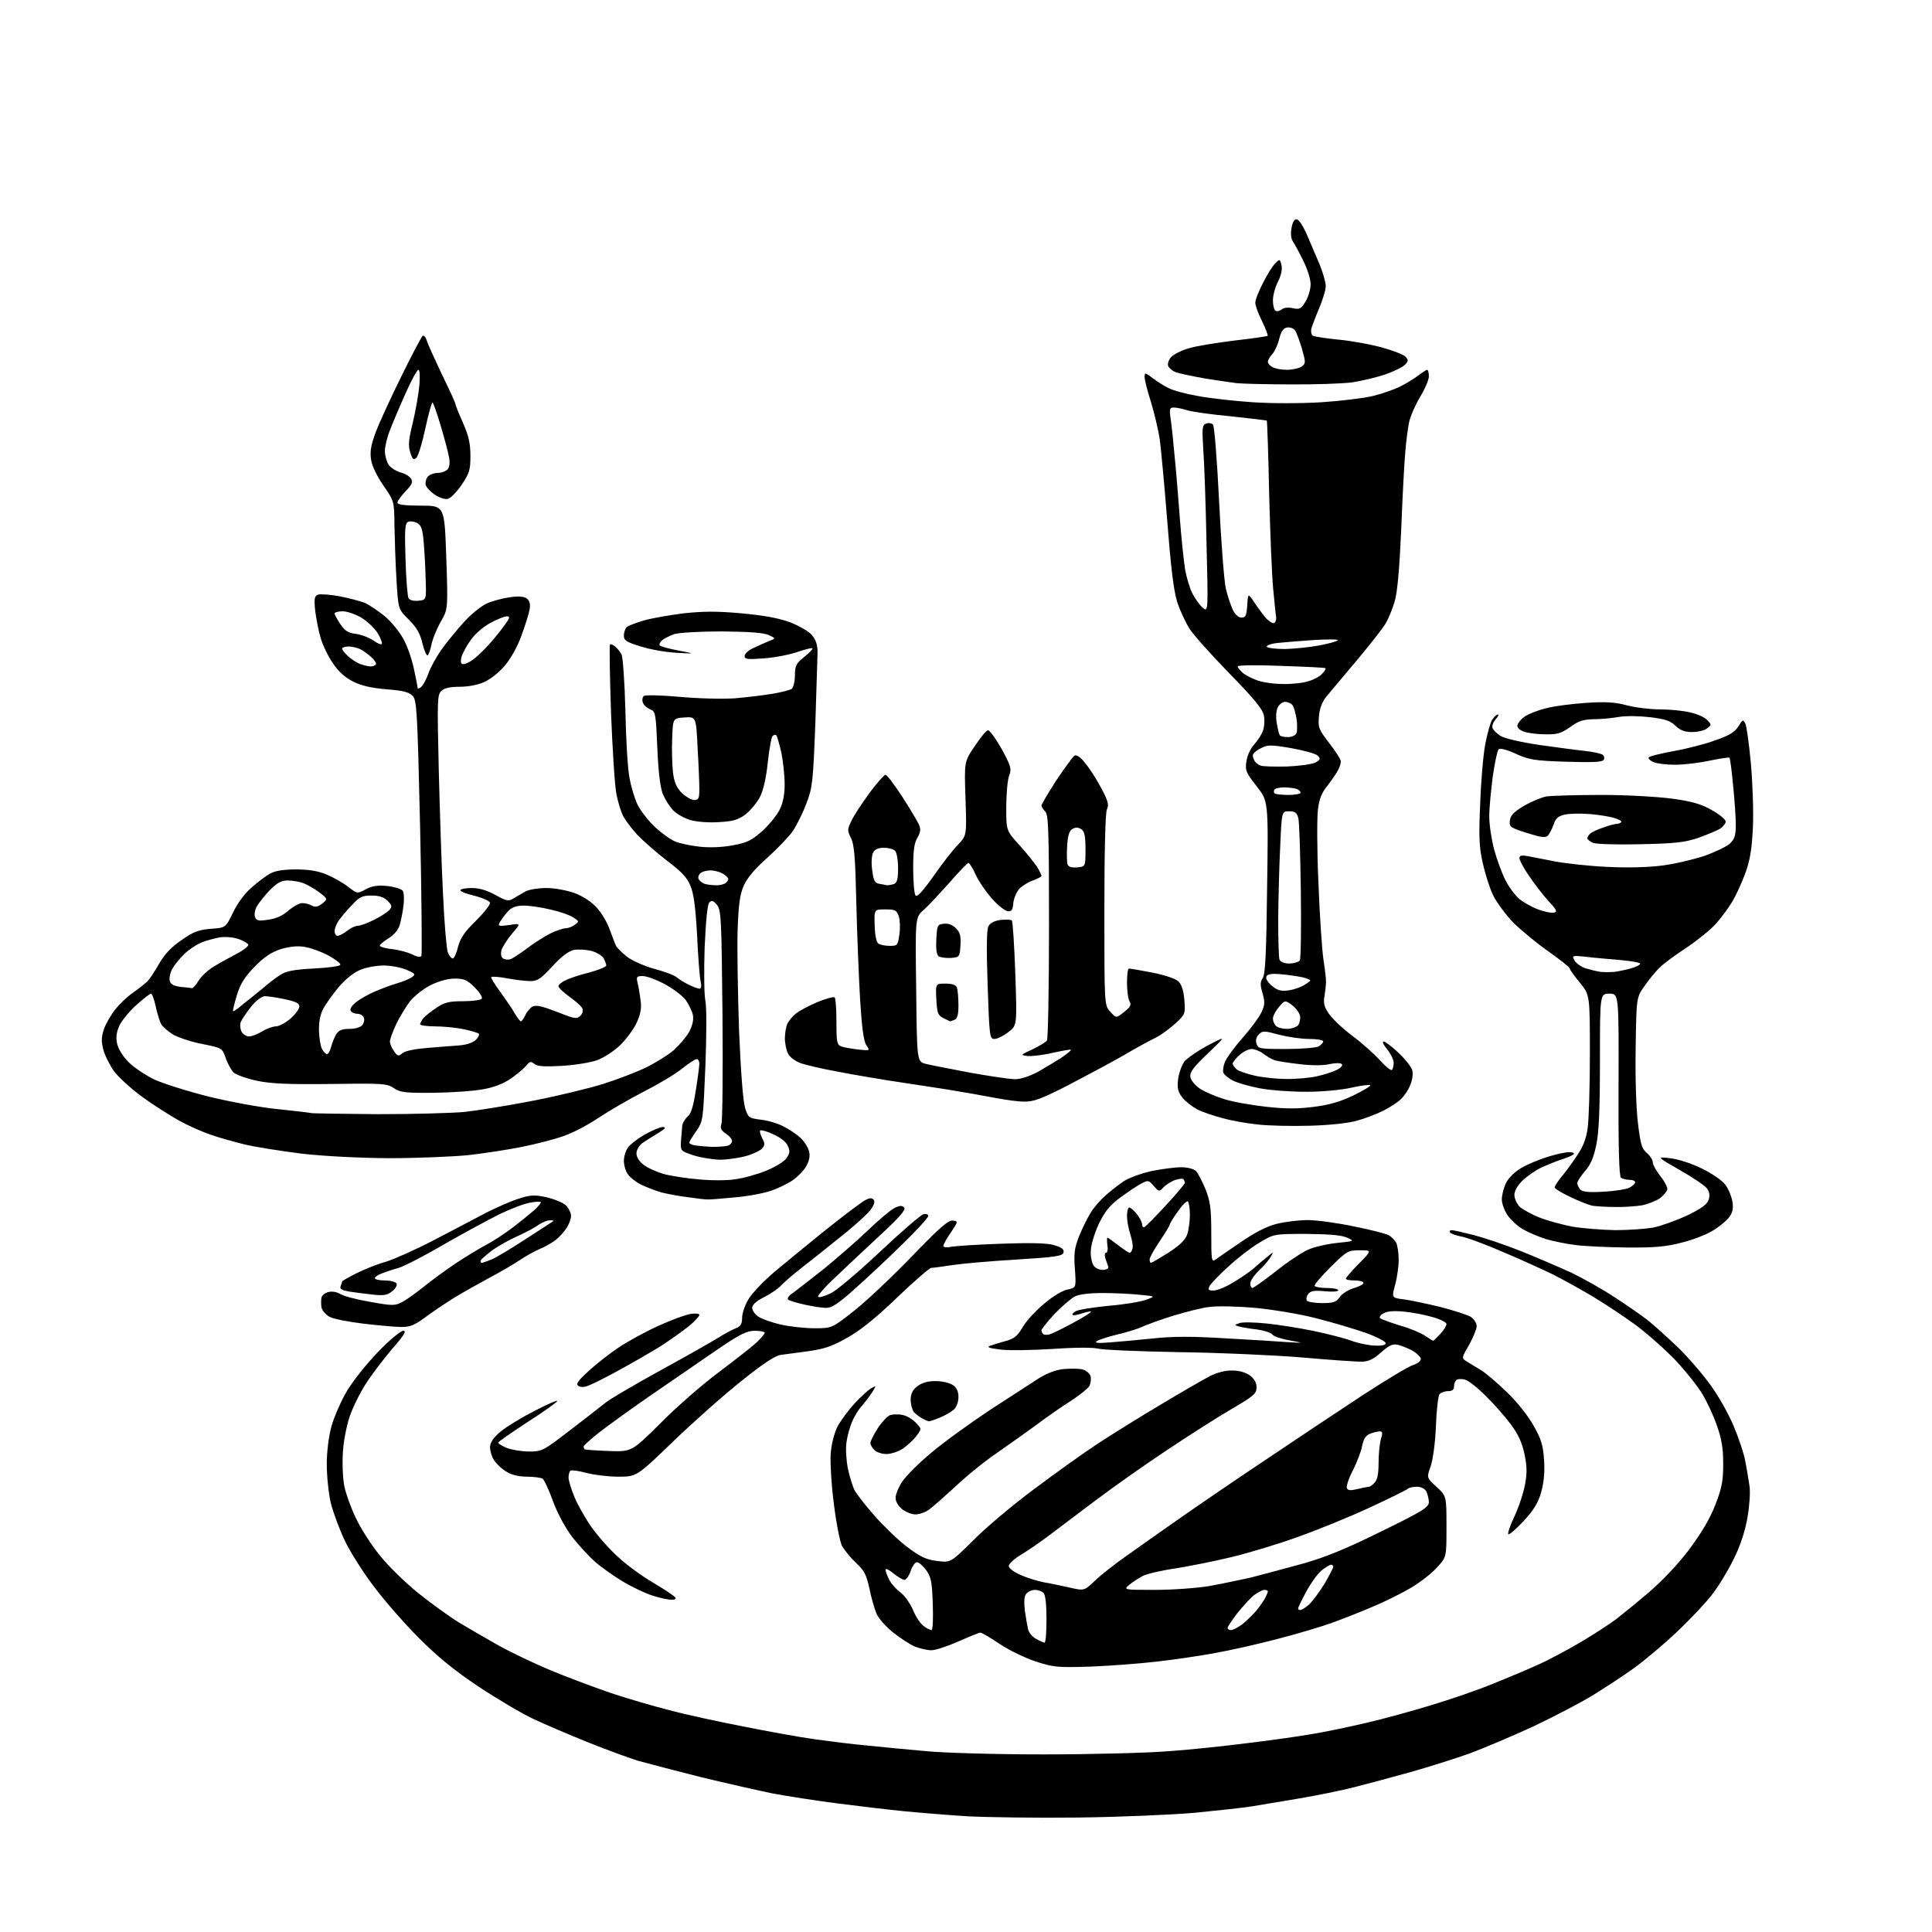 <?xml version="1.0" encoding="UTF-8" standalone="no"?>
<svg 
  version="1.1" 
  xmlns="http://www.w3.org/2000/svg" 
  xmlns:xlink="http://www.w3.org/1999/xlink" 
  xmlns:svg="http://www.w3.org/2000/svg"
  xmlns:rdf="http://www.w3.org/1999/02/22-rdf-syntax-ns#"
  xmlns:cc="http://creativecommons.org/ns#"
  xmlns:dc="http://purl.org/dc/elements/1.1/"
  viewBox="0 0 768 768"
  width="768"
  height="768"
>
<style>svg {background-color: white; }</style>"
<path stroke="none" fill="black" fill-rule="evenodd" d="M428.5,722.5C412.0,722.7 392.2,722.4 384.5,722.0C376.8,721.5 365.6,720.6 359.5,720.0C353.4,719.4 341.5,718.0 333.0,716.9C324.5,715.8 312.8,714.0 307.0,712.9C301.2,711.7 288.4,708.8 278.5,706.4C268.6,703.9 257.4,701.0 253.5,699.9C249.7,698.7 240.7,695.4 233.5,692.5C226.3,689.6 216.7,685.5 212.0,683.3C207.3,681.1 197.4,675.2 190.0,670.3C180.3,663.8 173.6,658.3 166.2,650.8C160.6,645.2 152.6,636.0 148.5,630.5C144.3,625.0 139.2,616.9 137.1,612.5C135.0,608.1 132.5,601.4 131.5,597.5C130.6,593.6 129.9,586.7 129.9,582.0C129.9,576.9 130.7,570.8 131.8,566.8C132.9,563.1 135.6,556.8 138.0,552.8C140.4,548.8 146.0,541.8 150.4,537.3C154.8,532.7 159.3,529.0 160.3,529.0C161.7,529.0 160.7,530.7 155.9,536.2C152.5,540.2 147.7,546.5 145.4,550.1C143.1,553.7 140.2,559.5 139.0,563.1C137.8,566.6 136.5,573.1 136.3,577.5C136.0,582.0 136.3,588.0 136.9,590.9C137.5,593.8 139.5,599.4 141.4,603.3C143.2,607.3 147.5,614.0 150.9,618.2C154.3,622.5 161.3,629.3 166.3,633.3C171.4,637.4 178.6,642.6 182.5,645.0C186.3,647.3 193.4,651.4 198.2,654.1C203.0,656.8 212.3,661.2 218.7,663.9C225.2,666.6 235.9,670.6 242.5,672.9C249.1,675.1 259.7,678.2 266.0,679.8C272.3,681.5 285.6,684.4 295.5,686.3C305.4,688.3 318.2,690.6 324.0,691.4C329.8,692.2 339.2,693.4 345.0,693.9C350.8,694.5 361.1,695.5 368.0,696.1C375.0,696.8 395.6,697.4 415.0,697.4C434.0,697.4 456.5,696.8 465.0,696.1C473.5,695.5 487.5,694.0 496.0,692.9C504.5,691.9 515.8,690.3 521.0,689.4C526.2,688.6 536.1,686.5 543.0,684.9C549.9,683.3 561.6,680.1 569.0,677.8C576.4,675.6 587.5,671.8 593.5,669.3C599.5,666.9 607.6,663.5 611.5,661.7C615.4,660.0 623.0,655.9 628.5,652.7C634.0,649.4 640.3,645.3 642.5,643.6C644.7,641.9 650.5,637.2 655.3,633.1C660.8,628.4 667.0,621.9 671.5,615.9C676.4,609.3 679.8,603.6 681.9,598.1C684.5,591.4 685.0,588.7 685.0,581.8C685.0,575.6 684.3,571.7 682.5,566.7C681.2,562.9 678.6,557.3 676.8,554.3C675.0,551.2 670.2,545.2 666.2,540.9C662.1,536.6 654.9,530.2 650.2,526.7C645.4,523.2 637.7,518.1 633.0,515.3C628.3,512.5 621.4,508.7 617.5,506.7C613.6,504.8 604.6,500.7 597.5,497.7C590.4,494.6 582.8,491.8 580.7,491.5C578.7,491.1 576.7,490.4 576.4,489.9C576.1,489.4 576.4,489.0 577.0,489.0C577.7,489.0 581.7,489.9 586.0,491.0C590.2,492.1 598.8,495.0 605.0,497.5C611.2,500.0 620.0,503.8 624.6,505.9C629.2,508.1 636.9,512.4 641.7,515.6C646.6,518.7 652.5,522.9 655.0,524.8C657.5,526.8 662.8,531.6 666.8,535.4C670.9,539.3 676.7,546.1 679.9,550.5C683.1,554.9 687.3,562.3 689.2,567.0C691.2,571.7 693.3,578.0 693.8,581.0C694.4,584.0 695.1,588.5 695.5,591.0C695.8,593.5 695.4,599.1 694.6,603.5C693.7,608.6 691.8,614.5 689.2,619.7C687.0,624.2 683.2,630.5 680.7,633.7C678.3,636.9 672.0,643.6 666.8,648.5C661.6,653.5 653.8,660.0 649.4,663.2C645.1,666.3 637.7,671.1 633.0,674.0C628.4,676.8 617.9,682.3 609.7,686.2C601.5,690.0 589.9,694.9 584.0,697.1C578.0,699.2 567.6,702.5 560.8,704.4C554.0,706.3 544.0,709.0 538.5,710.4C533.0,711.8 523.1,713.8 516.5,714.9C509.9,716.0 501.6,717.4 498.0,718.0C494.4,718.6 484.1,719.7 475.0,720.6C465.9,721.4 445.0,722.3 428.5,722.5zM433.5,662.5C420.5,662.9 419.0,662.8 411.8,660.5C407.6,659.1 401.1,656.0 397.4,653.5C393.7,651.0 390.3,649.0 389.7,649.0C389.2,649.0 385.3,650.6 381.0,652.5C376.7,654.4 371.9,656.0 370.2,656.0C368.6,656.0 365.7,655.3 363.8,654.6C361.9,653.8 357.9,651.2 355.1,649.0C352.2,646.7 349.2,643.3 348.4,641.4C347.6,639.5 346.3,635.0 345.6,631.4C344.4,626.0 343.6,624.3 340.2,621.2C338.1,619.2 335.6,616.1 334.7,614.5C333.9,612.9 332.4,605.4 331.5,598.0C330.5,590.6 330.0,581.6 330.2,578.0C330.5,574.0 331.6,569.8 332.9,567.1C334.2,564.7 337.3,560.5 339.8,557.8C342.3,555.1 345.3,552.4 346.4,551.8C348.4,550.7 348.4,550.7 346.6,553.6C345.6,555.2 343.7,557.6 342.5,559.0C341.2,560.4 339.5,563.2 338.7,565.2C337.8,567.3 336.8,570.9 336.5,573.3C336.1,575.8 336.4,580.4 337.0,583.6C337.7,586.9 338.9,590.7 339.6,592.2C340.4,593.8 344.0,598.4 347.6,602.5C351.3,606.7 357.1,612.3 360.7,615.0C365.9,618.9 368.2,620.0 372.5,620.5C377.9,621.2 377.9,621.2 386.8,612.4C391.6,607.5 402.5,598.3 411.0,592.0C419.5,585.6 431.0,577.4 436.5,573.8C442.0,570.2 453.2,563.2 461.5,558.3C469.8,553.3 478.5,548.3 481.0,547.0C483.8,545.6 487.2,544.7 489.9,544.8C492.6,544.8 495.3,545.6 496.9,546.8C498.6,548.1 499.5,549.7 499.5,551.5C499.5,554.0 498.4,554.9 490.1,559.8C484.9,562.8 473.2,570.2 464.1,576.3C454.9,582.4 442.6,591.1 436.5,595.7C430.4,600.2 422.1,606.6 417.9,609.7C413.7,612.9 408.2,616.7 405.6,618.2C403.1,619.7 401.0,621.7 401.0,622.5C401.0,623.4 403.0,624.9 405.8,626.1C408.4,627.3 412.5,628.5 415.0,629.0C417.5,629.4 422.1,630.4 425.3,631.1C431.0,632.4 431.0,632.4 435.3,628.3C437.6,626.1 443.3,621.6 447.9,618.4C452.5,615.1 461.5,608.8 467.9,604.3C474.3,599.8 489.9,589.1 502.5,580.7C515.1,572.2 532.9,560.4 542.0,554.4C551.1,548.5 560.0,543.1 561.8,542.6C563.8,541.9 564.9,540.9 564.8,540.1C564.6,539.3 563.1,537.9 561.5,536.9C559.8,536.0 557.3,535.0 555.8,534.6C553.6,534.1 552.3,534.7 549.0,537.6C546.0,540.3 544.1,541.2 541.3,541.3C539.2,541.3 528.5,540.6 517.5,539.6C506.5,538.7 484.5,537.7 468.6,537.5C452.7,537.2 438.3,536.6 436.5,536.1C434.6,535.6 427.4,535.6 418.9,536.2C411.0,536.7 401.6,536.9 398.0,536.5C393.4,536.0 392.1,535.5 393.5,535.0C394.6,534.6 397.4,533.7 399.7,533.1C403.1,532.2 404.5,531.1 406.5,527.6C407.9,525.2 411.7,521.0 415.0,518.3C418.5,515.3 422.3,513.0 424.4,512.6C427.8,511.9 427.8,511.9 427.3,504.5C426.8,498.3 427.1,496.2 429.0,491.3C430.3,488.1 432.4,483.9 433.6,482.0C434.8,480.0 437.4,477.0 439.5,475.2C441.5,473.4 444.8,470.8 446.8,469.5C448.8,468.2 453.8,466.4 457.8,465.5C461.8,464.7 467.1,464.0 469.5,464.0C472.0,464.0 474.5,464.6 475.4,465.5C476.2,466.3 477.9,469.6 479.2,472.7C481.1,477.6 481.5,480.3 481.5,490.2C481.5,501.1 481.6,501.8 483.2,500.7C484.1,500.0 488.6,496.9 493.2,493.8C498.7,490.0 503.5,487.5 507.5,486.5C510.7,485.7 516.3,485.0 519.8,485.0C523.3,485.0 531.5,486.1 538.1,487.5C544.7,488.8 550.9,490.4 552.0,491.0C553.1,491.6 554.4,492.9 555.0,494.0C555.5,495.0 556.0,498.0 556.0,500.7C556.0,503.3 555.4,507.8 554.6,510.7C553.2,515.9 553.2,515.9 557.9,516.5C560.4,516.8 567.0,518.2 572.4,519.5C577.9,520.9 583.4,522.7 584.7,523.5C586.0,524.4 587.0,526.0 587.0,527.2C587.0,528.3 585.6,531.7 584.0,534.6C580.9,539.9 580.9,539.9 583.2,541.3C584.5,542.1 587.0,543.6 588.8,544.7C590.6,545.8 595.2,549.7 599.0,553.4C603.0,557.2 607.5,562.9 609.6,566.7C612.7,572.1 613.4,574.5 613.8,580.5C614.1,585.4 613.7,589.4 612.6,593.3C611.4,597.5 609.6,600.4 605.6,604.7C602.6,607.9 599.9,610.2 599.6,609.9C599.2,609.6 600.3,606.4 602.0,602.8C603.7,599.2 605.6,593.5 606.2,590.2C607.1,585.5 607.0,582.8 606.0,578.0C605.1,573.6 603.5,570.1 600.5,566.1C598.2,563.0 593.7,557.9 590.4,554.7C587.2,551.5 583.6,548.7 582.3,548.4C581.1,548.1 579.6,548.1 579.1,548.5C578.5,548.8 578.0,550.0 578.0,551.1C578.0,552.4 577.3,553.0 575.6,553.0C574.3,553.0 572.8,553.6 572.2,554.2C571.7,554.9 571.0,560.7 570.8,567.0C570.5,573.8 569.6,580.3 568.7,582.9C567.1,587.4 567.1,587.4 571.0,591.0C575.0,594.7 575.0,594.7 575.0,606.8C575.0,619.0 575.0,619.0 571.3,623.0C569.3,625.3 564.7,628.9 561.0,631.1C557.3,633.3 550.5,636.7 545.9,638.6C541.3,640.6 533.9,643.5 529.5,645.1C525.1,646.7 515.2,649.6 507.5,651.6C499.8,653.6 488.8,656.1 483.0,657.1C477.2,658.2 466.9,659.7 460.0,660.5C453.1,661.3 441.2,662.2 433.5,662.5zM415.2,653.0C415.7,653.0 416.0,648.8 416.0,643.7C416.0,637.8 415.6,634.0 414.8,633.2C414.1,632.5 412.6,632.0 411.4,632.0C410.2,632.0 408.7,632.7 408.0,633.5C407.1,634.5 407.0,636.6 407.4,640.3C407.8,643.1 408.4,646.5 408.7,647.8C409.0,649.0 410.4,650.7 411.9,651.5C413.3,652.3 414.8,652.9 415.2,653.0zM370.3,648.0C370.8,648.0 371.0,643.4 370.8,637.8C370.5,629.0 370.2,627.0 368.2,624.2C366.9,622.5 365.3,621.0 364.5,621.0C363.8,621.0 362.6,622.6 362.0,624.5C361.4,626.4 360.2,628.0 359.5,628.0C358.8,628.0 356.8,626.8 355.1,625.4C353.4,624.0 352.0,623.3 352.0,624.0C352.0,624.6 352.7,626.4 353.5,628.0C354.3,629.6 356.3,631.8 357.8,632.9C359.4,634.0 361.7,637.2 362.9,639.9C364.0,642.7 366.0,645.6 367.2,646.4C368.4,647.3 369.8,648.0 370.3,648.0zM489.3,648.0C490.0,648.0 492.0,647.0 493.7,645.8C495.3,644.5 497.8,642.1 499.2,640.5C500.6,638.9 502.2,636.5 502.9,635.3C503.5,634.1 504.0,632.9 504.0,632.6C504.0,632.3 503.4,632.0 502.6,632.0C501.9,632.0 500.0,633.0 498.5,634.1C497.0,635.3 494.1,638.5 491.9,641.2C489.8,644.0 488.0,646.6 488.0,647.1C488.0,647.6 488.6,648.0 489.3,648.0zM516.9,640.0C517.5,640.0 519.0,639.0 520.4,637.8C521.8,636.5 524.5,632.8 526.5,629.6C528.4,626.3 530.0,623.3 530.0,622.8C530.0,622.4 529.6,622.0 529.1,622.0C528.6,622.0 526.8,623.1 525.2,624.4C523.6,625.8 520.9,629.6 519.2,632.8C517.4,636.1 516.0,639.1 516.0,639.4C516.0,639.7 516.4,640.0 516.9,640.0zM266.8,635.9C265.5,635.9 262.3,635.2 259.5,634.3C256.8,633.5 251.5,631.0 247.8,628.8C244.1,626.6 239.0,623.0 236.5,620.8C234.0,618.6 229.9,614.1 227.4,610.9C224.7,607.3 221.6,601.6 219.8,596.7C218.2,592.2 216.3,588.2 215.7,587.8C215.0,587.4 212.2,587.0 209.5,587.0C206.3,587.0 203.3,586.3 201.3,585.0C199.5,584.0 197.4,581.9 196.4,580.5C195.5,579.1 194.8,576.8 194.8,575.3C194.8,573.5 196.0,571.7 198.6,569.4C200.8,567.5 206.9,563.7 212.4,560.9C217.8,558.1 221.9,556.3 221.5,557.0C221.1,557.6 215.7,561.5 209.4,565.5C203.1,569.6 198.0,573.2 198.0,573.5C198.0,573.8 199.6,574.8 201.5,575.6C203.4,576.3 207.3,577.0 210.3,577.0C215.4,577.0 216.0,576.7 226.0,569.0C231.8,564.6 238.2,559.6 240.3,557.9C242.3,556.2 252.5,550.3 262.8,544.6C273.1,539.0 283.4,533.1 285.8,531.6C288.2,530.1 291.2,528.5 292.5,528.0C294.4,527.3 295.0,526.3 295.0,523.9C295.0,522.1 296.1,518.8 297.5,516.5C298.8,514.2 303.6,509.2 308.2,505.3C312.8,501.5 322.1,493.8 329.0,488.3C335.9,482.8 342.6,477.8 343.9,477.1C345.5,476.2 346.5,476.1 347.2,476.8C347.9,477.5 347.6,478.8 346.1,480.9C344.9,482.5 339.8,487.2 334.7,491.2C329.7,495.3 322.6,500.9 319.0,503.7C315.4,506.5 311.6,509.8 310.5,511.0C309.4,512.2 306.4,514.3 303.8,515.6C300.6,517.2 299.0,518.7 299.0,519.9C299.0,520.9 300.1,522.5 301.5,523.4C302.8,524.3 306.8,525.7 310.2,526.5C313.7,527.3 319.7,528.0 323.7,528.0C330.8,528.0 330.8,528.0 340.2,520.5C345.3,516.4 355.6,506.6 363.0,498.9C373.6,487.9 377.1,484.9 378.8,485.2C380.9,485.5 380.9,485.6 378.0,489.9C376.3,492.3 375.0,494.7 375.0,495.3C375.0,495.8 376.4,496.0 378.2,495.6C380.0,495.3 388.9,494.7 398.0,494.4C409.3,494.0 415.9,494.1 418.8,494.9C422.0,495.8 423.0,496.6 422.8,497.8C422.5,499.3 420.0,499.7 404.0,500.7C393.8,501.3 382.4,502.3 378.5,502.9C374.6,503.5 370.9,504.0 370.2,504.0C369.5,504.0 363.4,509.3 356.6,515.8C348.4,523.7 342.0,528.9 336.9,531.7C331.0,535.1 327.8,536.2 321.5,537.1C317.1,537.7 312.0,538.4 310.3,538.6C308.1,538.9 303.0,542.3 294.8,548.9C288.0,554.3 275.9,565.0 267.8,572.8C253.1,587.0 253.1,587.0 245.8,587.0C241.8,587.0 236.1,586.3 233.1,585.5C230.1,584.7 227.3,584.3 226.8,584.6C226.4,584.9 226.0,586.1 226.0,587.3C226.0,588.5 227.1,592.1 228.4,595.2C229.7,598.3 232.8,603.8 235.3,607.3C237.9,610.9 242.6,616.2 245.9,619.1C249.1,622.1 255.4,626.7 259.9,629.3C264.3,631.9 268.2,634.5 268.5,635.1C268.9,635.6 268.1,636.0 266.8,635.9zM459.1,632.0C466.1,632.0 475.7,631.3 480.6,630.5C485.5,629.6 493.3,628.0 498.0,626.9C502.7,625.7 511.9,623.2 518.5,621.4C527.2,618.9 535.7,615.4 549.2,608.7C565.4,600.8 567.9,599.2 568.0,597.2C568.0,595.9 567.5,594.0 567.0,592.9C566.3,591.7 564.9,591.0 563.2,591.0C561.6,591.0 560.0,591.4 559.5,591.9C558.9,592.4 552.0,595.8 544.0,599.5C536.0,603.2 523.2,608.4 515.5,611.1C507.8,613.9 496.1,617.4 489.4,619.0C482.8,620.6 472.7,622.6 467.1,623.5C461.5,624.3 455.6,625.7 454.2,626.5C452.7,627.3 450.4,628.8 449.0,629.9C446.5,632.0 446.5,632.0 459.1,632.0zM363.9,602.0C362.5,602.0 360.1,601.1 358.6,599.9C357.1,598.7 356.0,596.9 356.0,595.4C356.0,594.1 357.2,591.1 358.7,588.9C360.2,586.7 365.3,581.5 370.2,577.5C375.0,573.4 385.4,565.9 393.2,560.7C401.1,555.6 409.9,549.9 412.8,548.0C416.3,545.8 419.8,544.5 423.0,544.2C425.7,544.0 429.0,544.0 430.4,544.4C431.7,544.7 433.1,545.9 433.5,547.0C433.8,548.0 433.6,549.8 433.1,550.9C432.5,551.9 429.2,554.6 425.8,556.8C422.3,559.0 416.1,563.3 412.0,566.4C407.9,569.4 400.7,574.5 396.1,577.7C391.4,580.9 384.0,586.9 379.6,591.1C375.1,595.2 370.4,599.4 369.0,600.3C367.7,601.2 365.4,602.0 363.9,602.0zM539.7,591.9C541.8,591.4 543.8,591.0 544.2,591.0C544.6,591.0 545.6,590.3 546.4,589.4C547.5,588.3 548.0,586.0 548.0,581.7C548.0,578.3 548.4,574.0 548.9,572.2C549.7,569.7 549.6,569.0 548.5,569.0C547.7,569.0 546.0,569.4 544.7,569.9C542.9,570.6 542.1,571.9 541.5,574.6C541.2,576.7 539.5,581.0 537.9,584.3C536.2,587.5 535.1,590.8 535.4,591.5C535.7,592.5 536.8,592.6 539.7,591.9zM352.4,578.0C350.6,578.0 348.4,577.3 347.6,576.4C346.7,575.6 346.0,574.3 346.0,573.6C346.0,572.9 347.3,570.3 348.9,567.8C350.5,565.3 352.8,562.9 353.9,562.5C355.1,562.2 357.3,562.1 358.9,562.5C360.5,562.8 362.8,564.2 364.1,565.6C366.4,568.0 366.4,568.0 364.3,570.8C363.2,572.3 360.8,574.5 359.0,575.8C357.2,577.0 354.2,578.0 352.4,578.0zM242.0,576.8C251.1,577.1 251.1,577.1 262.5,565.8C268.7,559.5 279.1,550.4 285.7,545.5C292.2,540.6 299.0,535.3 300.8,533.6C302.5,532.0 304.0,530.2 304.0,529.8C304.0,529.4 302.3,529.0 300.1,529.0C296.9,529.0 294.2,530.3 285.4,536.3C279.4,540.4 267.8,548.4 259.5,554.1C251.2,559.8 241.7,566.7 238.2,569.4C234.8,572.1 232.0,574.6 232.0,575.0C232.0,575.4 232.2,575.9 232.4,576.1C232.6,576.3 236.9,576.6 242.0,576.8zM369.3,565.0C368.9,565.0 367.6,564.4 366.5,563.8C365.4,563.2 363.9,562.0 363.2,561.2C362.6,560.3 362.0,558.2 362.0,556.4C362.0,554.1 362.8,552.5 364.6,551.1C366.4,549.7 368.7,549.0 371.9,549.0C374.5,549.0 377.5,549.7 378.8,550.6C380.3,551.6 381.0,553.1 381.0,555.4C381.0,557.3 380.2,559.4 379.2,560.3C378.2,561.2 375.8,562.6 373.7,563.5C371.7,564.3 369.7,565.0 369.3,565.0zM233.9,550.8C232.3,551.5 230.8,551.5 229.9,550.9C228.8,550.2 229.7,548.9 234.0,545.0C237.0,542.2 242.4,538.0 246.0,535.6C249.6,533.2 256.7,529.3 261.8,527.0C266.9,524.7 272.6,522.6 274.5,522.3C276.6,522.0 278.0,522.2 278.0,522.7C278.0,523.3 276.1,525.3 273.8,527.2C271.4,529.1 266.4,532.7 262.5,535.2C258.6,537.6 251.2,541.9 246.0,544.7C240.8,547.6 235.3,550.3 233.9,550.8zM546.8,534.9C549.9,535.0 551.0,534.6 550.8,533.8C550.5,533.1 546.8,531.2 542.5,529.7C538.2,528.2 529.4,525.6 523.1,524.0C516.5,522.3 506.1,520.6 499.0,519.9C492.1,519.3 484.0,519.1 481.0,519.5C478.0,519.8 471.3,521.5 466.1,523.1C461.0,524.7 455.6,526.7 454.1,527.4C452.7,528.1 448.3,529.5 444.5,530.4C440.6,531.3 436.8,532.6 436.0,533.1C434.9,533.9 436.6,534.0 441.5,533.6C445.4,533.3 453.2,532.6 458.9,532.0C466.3,531.2 474.3,531.2 486.9,532.0C496.6,532.5 507.6,533.2 511.5,533.5C518.5,533.9 518.5,533.9 512.5,532.8C509.2,532.2 506.2,531.2 505.8,530.5C505.3,529.8 502.6,528.9 499.8,528.5C496.9,528.2 493.6,527.6 492.5,527.3C490.6,526.7 490.6,526.7 492.6,526.0C493.7,525.5 498.5,525.6 503.4,526.1C508.2,526.6 516.5,527.9 521.8,529.0C527.1,530.1 534.0,531.8 537.0,532.9C540.0,534.0 544.5,534.9 546.8,534.9zM569.7,533.0C569.8,533.0 571.1,531.8 572.5,530.3C573.9,528.8 575.0,527.0 575.0,526.3C575.0,525.7 572.6,524.4 569.6,523.6C566.6,522.7 561.5,521.7 558.2,521.4C554.4,521.0 551.5,521.2 550.1,522.0C548.8,522.6 548.2,523.5 548.6,524.0C549.1,524.4 552.6,525.7 556.5,526.9C560.4,528.0 564.9,529.9 566.5,531.0C568.1,532.1 569.6,533.0 569.7,533.0zM417.3,530.4C418.4,530.1 422.6,528.0 426.7,525.8C430.8,523.6 433.9,521.6 433.7,521.4C433.5,521.2 431.9,521.5 430.1,522.1C428.3,522.7 426.7,523.0 426.4,522.7C426.1,522.4 426.7,521.7 427.7,521.2C428.7,520.6 434.5,519.7 440.5,519.1C446.6,518.6 453.3,517.5 455.5,516.7C459.4,515.3 459.4,515.3 453.1,514.7C449.6,514.3 442.9,514.0 438.3,514.0C433.0,514.0 428.9,514.5 427.2,515.4C425.7,516.2 422.1,519.3 419.2,522.3C416.4,525.4 414.0,528.3 414.0,528.8C414.0,529.3 414.3,530.0 414.7,530.3C415.1,530.7 416.2,530.7 417.3,530.4zM159.7,527.5C157.4,527.5 150.6,526.9 144.7,526.2C138.7,525.5 132.6,524.3 131.1,523.5C129.5,522.7 128.1,521.0 127.8,519.8C127.6,518.5 127.6,516.8 127.8,515.8C128.0,514.9 129.2,513.9 130.6,513.6C132.0,513.2 134.0,513.6 135.3,514.4C136.5,515.2 141.8,516.6 147.1,517.5C156.0,519.1 157.0,519.1 159.8,517.6C161.6,516.7 165.3,514.0 168.2,511.7C171.1,509.3 176.9,505.1 181.0,502.3C185.1,499.6 190.5,496.3 193.0,495.0C195.5,493.7 200.2,490.7 203.5,488.2C206.8,485.7 210.7,482.5 212.2,481.2C213.8,479.8 215.0,478.3 215.0,477.9C215.0,477.6 213.0,477.6 210.6,478.1C208.2,478.5 202.6,480.7 198.3,482.8C193.9,485.0 184.1,490.3 176.4,494.7C168.8,499.2 160.7,503.3 158.5,504.0C156.3,504.6 153.3,505.6 151.8,506.2C150.2,506.8 149.0,507.6 149.0,508.1C149.0,508.6 150.8,509.0 152.9,509.0C155.1,509.0 157.2,509.5 157.6,510.2C158.0,510.8 157.3,512.2 155.9,513.3C153.9,514.9 152.5,515.1 148.0,514.6C145.0,514.3 140.8,513.7 138.7,513.4C135.9,512.9 135.0,512.4 135.4,511.3C135.7,510.5 136.0,509.7 136.0,509.4C136.0,509.2 138.6,507.7 141.8,506.1C145.0,504.5 150.3,502.4 153.6,501.5C156.8,500.5 165.6,496.6 173.0,492.7C180.4,488.8 189.7,484.0 193.6,481.9C197.6,479.9 203.2,477.4 206.2,476.5C210.7,475.0 212.4,474.9 217.1,475.9C220.2,476.6 223.7,478.0 224.9,479.1C226.0,480.2 227.0,482.1 227.0,483.3C227.0,484.5 226.2,486.7 225.2,488.2C224.3,489.6 222.3,491.8 220.8,493.0C219.3,494.1 216.4,495.8 214.3,496.6C212.2,497.5 208.7,499.5 206.5,501.0C204.3,502.5 199.1,505.5 195.0,507.7C190.9,509.9 184.3,513.6 180.5,515.9C176.7,518.3 171.3,521.9 168.7,523.9C164.9,526.7 163.0,527.5 159.7,527.5zM328.3,519.9C326.8,519.9 322.9,519.3 319.8,518.6C316.6,517.9 313.7,517.0 313.3,516.6C312.8,516.1 313.6,515.0 315.0,514.1C316.3,513.2 321.9,508.8 327.5,504.4C333.0,499.9 340.9,493.0 345.0,489.1C349.1,485.1 353.8,481.2 355.4,480.3C357.5,479.2 358.5,479.1 359.4,480.0C360.2,480.8 357.9,483.6 350.1,490.8C344.4,496.1 336.3,503.7 332.1,507.7C327.9,511.6 324.8,515.2 325.2,515.5C325.6,515.9 327.8,515.3 330.2,514.1C332.6,513.0 341.4,505.5 349.8,497.6C358.2,489.7 366.0,483.0 367.0,482.7C368.2,482.4 369.0,482.7 369.0,483.4C369.0,484.0 364.2,489.3 358.2,495.1C352.3,500.9 343.8,508.8 339.3,512.8C333.1,518.3 330.5,520.0 328.3,519.9zM525.5,518.0C530.1,518.0 531.2,517.6 532.5,515.7C533.3,514.4 535.8,512.8 538.0,512.1C540.2,511.5 542.0,510.5 542.0,510.0C542.0,509.4 540.4,509.0 538.5,509.0C536.6,509.0 535.0,508.7 535.0,508.3C535.0,507.9 537.3,505.2 540.2,502.3C545.4,497.0 545.4,497.0 540.5,497.0C535.9,497.0 535.4,497.3 528.9,503.7C525.2,507.4 522.3,510.7 522.6,511.2C522.9,511.6 525.1,512.0 527.6,512.0C530.0,512.0 532.0,512.4 532.0,512.9C532.0,513.4 529.7,513.6 526.7,513.3C522.7,512.9 521.1,513.1 520.1,514.3C519.4,515.2 519.1,516.4 519.5,517.0C519.8,517.5 522.6,518.0 525.5,518.0zM482.4,513.0C483.8,513.0 487.3,511.6 490.2,509.8C493.1,508.1 496.9,505.5 498.5,504.1C500.1,502.6 502.6,500.6 503.9,499.5C506.3,497.5 506.3,497.5 505.2,499.5C504.6,500.6 502.6,503.1 500.6,504.9C498.6,506.8 497.0,509.2 497.0,510.2C497.0,511.2 497.4,512.0 497.8,512.0C498.3,512.0 502.5,509.0 507.1,505.4C511.7,501.7 517.5,497.9 519.9,496.8C522.3,495.7 527.5,494.5 531.4,494.1C538.4,493.4 538.5,493.3 535.5,492.0C533.4,491.0 528.5,490.6 519.5,490.5C506.4,490.5 506.4,490.5 500.6,494.0C497.4,495.9 491.9,500.1 488.4,503.4C484.8,506.6 481.5,510.1 480.9,511.1C480.1,512.7 480.3,513.0 482.4,513.0zM438.6,504.8C440.4,504.6 440.9,504.1 440.4,503.0C440.1,502.2 439.5,500.7 439.3,499.8C439.0,498.8 439.2,498.0 439.7,498.0C440.2,498.0 440.5,496.6 440.2,495.0C440.0,493.4 440.0,492.0 440.2,492.0C440.5,492.0 442.4,493.4 444.5,495.0C446.6,496.6 448.6,498.0 449.1,498.0C449.5,498.0 450.0,497.2 450.2,496.2C450.5,495.3 450.0,492.8 449.3,490.6C448.6,488.5 448.0,485.2 448.0,483.4C448.0,481.5 448.4,480.0 448.9,480.0C449.4,480.0 450.8,481.2 451.9,482.6C453.1,484.1 454.0,485.9 454.0,486.7C454.0,487.5 454.4,488.0 454.9,487.8C455.4,487.6 459.2,483.8 463.4,479.2C467.6,474.7 471.0,470.6 471.0,470.2C471.0,469.7 470.7,469.1 470.4,468.7C470.1,468.4 468.6,468.6 467.0,469.1C465.5,469.7 463.4,471.0 462.5,472.0C460.8,473.8 460.7,473.8 458.6,471.4C456.6,469.1 456.4,469.0 453.5,470.6C451.9,471.4 448.1,474.0 445.1,476.2C441.0,479.3 439.1,481.7 436.7,486.7C435.0,490.5 433.6,495.0 433.6,497.5C433.5,499.8 434.1,502.4 434.9,503.3C435.6,504.2 437.3,504.9 438.6,504.8zM191.5,502.0C191.8,502.0 193.6,501.4 195.5,500.6C197.4,499.8 202.9,496.5 207.8,493.3C212.7,490.1 217.6,487.0 218.6,486.3C220.4,485.2 220.4,485.1 218.7,485.1C217.6,485.0 215.6,485.9 214.1,486.9C212.6,488.0 208.8,490.0 205.5,491.5C202.3,492.9 197.7,495.5 195.3,497.3C193.0,499.1 191.0,500.8 191.0,501.2C191.0,501.7 191.2,502.0 191.5,502.0zM457.5,502.0C457.8,502.0 460.9,500.2 464.4,498.0C468.9,495.1 471.1,493.0 471.9,490.8C472.5,489.1 473.0,485.5 473.0,482.9C473.0,480.3 472.6,477.9 472.2,477.6C471.7,477.3 469.9,479.1 468.2,481.6C466.4,484.0 465.0,486.4 465.0,486.8C465.0,487.2 463.2,490.1 461.0,493.4C458.8,496.6 457.0,499.9 457.0,500.6C457.0,501.4 457.2,502.0 457.5,502.0zM646.6,495.9C638.8,495.8 629.7,495.4 626.2,494.9C622.7,494.5 617.5,493.4 614.7,492.6C611.8,491.7 607.7,490.0 605.5,488.7C603.3,487.5 600.5,484.9 599.3,483.1C598.0,481.2 597.0,478.4 597.0,476.8C597.0,475.1 597.7,472.3 598.6,470.4C599.6,468.3 602.0,465.9 604.7,464.3C607.1,462.9 611.8,460.9 615.1,459.9C618.5,458.8 622.4,458.0 623.8,458.0C625.3,458.0 626.0,458.4 625.5,458.9C624.9,459.4 622.7,460.3 620.5,461.0C618.3,461.7 614.7,463.2 612.5,464.2C610.3,465.3 607.0,467.6 605.2,469.3C603.2,471.3 602.0,473.4 602.0,475.0C602.0,476.5 603.0,478.6 604.2,479.8C605.5,480.9 609.0,482.8 612.0,484.0C615.0,485.2 620.9,486.8 625.0,487.6C629.1,488.3 636.8,488.9 642.1,489.0C647.4,489.0 654.2,488.5 657.1,488.0C660.1,487.4 666.0,485.3 670.4,483.3C675.8,480.7 678.5,478.9 679.1,477.2C679.8,475.4 679.6,474.1 678.7,472.6C677.9,471.4 673.0,468.1 667.9,465.2C658.5,459.8 658.5,459.8 663.8,460.4C666.8,460.7 672.2,462.4 676.3,464.4C680.6,466.5 684.4,469.1 685.9,471.0C687.2,472.8 688.4,475.9 688.7,477.9C689.1,480.6 688.7,482.2 687.1,484.2C685.9,485.6 683.0,488.0 680.5,489.4C678.0,490.9 672.6,493.0 668.3,494.0C662.3,495.6 657.6,496.0 646.6,495.9zM642.0,479.8C638.4,479.8 634.4,479.5 633.0,479.3C631.6,479.0 627.7,477.5 624.2,475.8C620.8,474.2 618.0,472.5 618.0,472.0C618.0,471.5 619.1,469.9 620.3,468.3C621.6,466.8 624.4,463.1 626.4,460.1C629.2,456.1 630.4,453.2 631.1,448.6C631.6,445.3 632.0,431.9 632.0,419.0C632.0,395.5 632.0,395.5 628.0,390.6C625.8,388.0 624.0,385.4 624.0,385.0C624.0,384.5 620.3,381.6 615.8,378.4C611.2,375.2 604.9,370.0 601.7,366.9C598.6,363.7 594.9,358.7 593.5,355.8C592.1,352.9 590.3,347.1 589.4,343.0C588.0,336.9 587.8,332.6 588.4,319.5C588.7,310.7 589.6,300.1 590.4,295.9C591.2,291.7 592.4,287.4 593.1,286.2C593.9,285.0 594.9,284.0 595.4,284.0C595.9,284.0 595.5,284.9 594.5,286.0C593.6,287.0 593.0,288.6 593.3,289.4C593.6,290.2 595.0,291.6 596.4,292.5C597.9,293.5 604.4,295.0 611.7,296.1C618.8,297.1 627.0,298.2 630.0,298.5C633.0,298.8 636.1,299.5 636.9,299.9C637.7,300.4 637.9,301.3 637.5,302.0C636.9,303.0 633.2,303.1 622.5,302.8C609.9,302.4 607.7,302.0 602.5,299.6C599.0,298.0 596.3,297.3 595.7,297.9C595.2,298.4 594.2,303.2 593.4,308.6C592.7,314.1 592.0,321.2 592.0,324.5C592.0,327.8 592.9,333.8 594.0,337.9C595.1,341.9 597.1,347.3 598.5,350.0C599.8,352.6 602.3,355.9 603.9,357.3C605.6,358.7 608.9,360.6 611.4,361.5C613.8,362.4 616.6,363.0 617.6,362.8C619.2,362.5 618.9,361.8 615.4,358.0C613.1,355.5 609.7,351.0 607.7,348.0C605.6,345.0 604.0,341.9 604.0,341.1C604.0,340.1 604.9,339.9 607.2,340.3C609.0,340.7 614.1,341.6 618.5,342.5C622.9,343.3 632.1,344.3 639.0,344.6C646.5,345.0 655.1,344.8 660.5,344.1C665.5,343.5 673.0,341.7 677.3,340.3C681.6,338.8 686.2,336.6 687.6,335.4C689.6,333.5 690.0,332.1 690.0,327.7C690.0,324.7 689.5,317.6 688.9,311.9C688.4,306.2 687.7,301.4 687.5,301.2C687.3,301.0 683.7,301.5 679.5,302.4C675.2,303.3 669.2,304.0 666.0,304.0C662.8,304.0 658.9,303.6 657.5,303.0C656.1,302.5 655.1,301.6 655.4,301.1C655.7,300.6 660.2,299.5 665.2,298.6C670.3,297.7 677.8,295.8 681.8,294.3C687.4,292.4 689.6,291.0 691.0,288.8C692.7,286.0 692.9,285.9 693.8,287.6C694.3,288.7 695.3,295.8 696.0,303.5C696.7,311.2 697.1,322.7 696.8,329.0C696.4,337.7 695.6,342.1 693.8,347.1C692.4,350.8 690.2,355.7 688.8,358.1C687.4,360.5 684.4,364.6 682.2,367.1C680.0,369.6 674.6,373.9 670.3,376.8C666.0,379.6 661.2,383.1 659.7,384.7C658.1,386.2 655.4,389.5 653.7,392.0C650.5,396.5 650.5,396.5 650.2,416.5C650.0,428.1 650.4,440.7 651.1,446.4C652.1,454.7 652.6,456.6 654.6,458.3C655.9,459.4 657.0,461.1 657.0,462.0C657.0,463.0 658.4,465.4 660.0,467.5C661.7,469.6 662.9,472.0 662.8,472.8C662.6,473.6 661.3,475.2 659.9,476.3C658.4,477.3 655.3,478.6 652.9,479.1C650.5,479.5 645.6,479.9 642.0,479.8zM281.0,476.8C280.2,476.8 276.7,476.4 273.4,475.9C270.0,475.5 265.3,474.6 262.9,474.0C260.5,473.3 256.9,471.9 254.8,470.9C252.8,469.9 250.4,468.0 249.6,466.8C248.7,465.6 248.0,463.2 248.0,461.5C248.0,459.8 248.7,457.4 249.6,456.2C250.4,455.0 253.5,452.6 256.3,451.0C259.2,449.4 262.4,448.0 263.5,448.0C265.0,448.1 264.4,448.7 261.5,450.5C259.3,451.8 256.5,453.6 255.2,454.5C254.0,455.4 253.0,457.2 253.0,458.5C253.0,459.9 254.1,461.7 255.7,462.9C257.1,464.1 260.7,465.7 263.5,466.6C266.4,467.4 272.7,468.4 277.6,468.8C282.4,469.3 289.0,469.3 292.1,468.8C295.3,468.4 300.8,466.9 304.5,465.4C308.4,463.8 311.8,461.7 312.7,460.3C314.0,458.4 314.1,457.4 313.1,455.4C312.5,453.9 310.1,452.1 307.4,450.9C304.9,449.7 302.6,449.1 302.2,449.4C301.9,449.7 302.3,451.1 303.0,452.5C304.1,454.5 304.1,455.2 303.0,456.5C302.3,457.3 299.5,458.7 296.7,459.5C293.9,460.3 289.1,461.0 286.1,461.0C283.0,460.9 278.2,460.1 275.5,459.2C270.5,457.5 270.5,457.5 270.7,453.5C270.9,451.3 271.1,448.6 271.2,447.5C271.3,446.4 272.3,444.8 273.3,443.9C274.7,442.8 275.6,439.9 276.6,433.4C277.4,428.5 278.0,423.7 278.0,422.8C278.0,421.8 277.5,421.0 277.0,421.0C276.4,421.0 273.7,422.7 271.0,424.9C268.4,427.0 261.5,431.1 255.8,434.0C250.1,436.9 242.1,441.6 238.0,444.3C233.9,447.1 227.6,450.4 224.0,451.6C220.4,452.9 213.0,454.8 207.5,455.9C202.0,457.0 192.3,458.5 186.0,459.2C179.7,459.8 165.5,460.4 154.5,460.4C142.2,460.3 128.9,459.6 120.0,458.6C112.0,457.6 101.9,456.0 97.5,455.0C93.1,453.9 86.8,452.2 83.6,451.0C80.3,449.9 74.7,447.4 71.1,445.4C67.5,443.4 60.9,439.2 56.5,436.0C52.1,432.8 47.1,428.2 45.3,425.8C43.6,423.4 41.7,419.6 41.1,417.3C40.2,414.0 40.3,412.3 41.3,409.1C42.1,406.9 44.1,403.4 45.8,401.3C47.4,399.2 50.7,396.1 53.0,394.5C55.3,392.9 57.9,390.8 58.7,390.0C59.5,389.2 61.6,386.0 63.3,383.0C65.5,379.2 68.3,376.3 72.3,373.6C77.0,370.3 79.1,369.6 83.9,369.2C89.7,368.8 89.7,368.8 92.6,362.8C94.3,359.2 97.3,355.1 100.0,352.8C102.5,350.6 105.8,348.1 107.5,347.2C109.5,346.1 113.0,345.6 118.0,345.6C123.4,345.7 126.8,346.3 130.2,347.8C132.8,348.9 136.6,351.1 138.5,352.6C142.0,355.3 142.1,355.3 145.4,353.5C147.8,352.2 150.1,351.8 153.9,352.2C156.8,352.5 159.6,353.4 160.1,354.1C160.6,354.9 160.7,357.5 160.4,360.0C160.1,362.5 159.4,365.9 158.9,367.7C158.3,369.7 156.5,371.8 154.4,373.0C152.5,374.2 151.0,375.5 151.0,375.9C151.0,376.4 153.2,377.0 155.9,377.3C158.7,377.6 162.2,378.6 163.9,379.4C165.7,380.4 167.1,380.6 167.5,380.0C167.8,379.5 167.6,356.4 167.0,328.8C165.9,282.1 165.7,278.4 164.0,276.6C162.6,275.1 160.1,274.5 153.6,274.0C147.6,273.5 143.7,272.6 140.3,270.9C137.1,269.3 134.4,266.8 132.3,263.6C130.5,261.0 128.3,256.5 127.5,253.7C126.6,250.8 125.7,245.9 125.3,242.8C124.8,238.0 125.0,236.9 126.4,236.4C127.3,236.1 131.1,236.3 134.8,237.0C138.5,237.7 143.0,238.9 144.9,239.6C146.7,240.4 150.3,242.8 152.9,244.9C155.5,247.1 158.8,251.1 160.3,253.9C161.9,256.7 163.7,262.0 164.5,265.7C165.3,269.4 166.0,272.9 166.0,273.4C166.0,273.9 166.6,273.7 167.4,273.1C168.2,272.4 169.5,270.0 170.3,267.7C171.1,265.4 173.5,261.0 175.6,258.1C177.7,255.1 181.8,250.2 184.5,247.2C187.2,244.2 191.3,240.9 193.5,239.9C195.7,238.9 199.9,237.8 202.7,237.4C206.4,236.9 208.4,237.1 209.5,238.0C210.6,238.9 210.9,240.3 210.5,242.4C210.2,244.1 208.7,248.8 207.2,252.9C205.6,257.3 202.9,262.0 200.5,264.8C198.4,267.3 194.8,270.1 192.5,271.1C190.2,272.2 186.2,273.0 182.8,273.0C178.8,273.0 176.6,273.5 175.4,274.7C173.8,276.3 173.8,278.8 174.4,305.5C174.8,321.4 175.5,343.8 176.1,355.3C176.6,366.7 177.5,377.2 178.0,378.5C178.5,379.9 179.4,381.0 180.0,381.0C180.5,381.0 181.5,378.9 182.1,376.3C183.1,372.7 184.7,370.4 189.3,365.9C192.5,362.7 195.0,359.5 194.8,358.8C194.5,358.1 191.8,356.9 188.7,356.1C185.6,355.4 183.0,354.4 183.0,353.9C183.0,353.4 185.0,353.0 187.5,353.0C190.5,353.0 193.6,353.9 197.0,355.8C201.4,358.2 202.1,358.4 204.2,357.1C205.5,356.3 207.6,355.1 209.0,354.3C210.4,353.6 214.1,353.0 217.2,353.0C220.5,353.0 225.2,353.9 228.4,355.0C231.8,356.3 235.2,358.5 237.3,360.9C239.2,363.0 241.5,366.9 242.4,369.6C243.4,372.3 244.5,375.2 244.9,376.0C245.3,376.8 247.2,378.7 249.1,380.2C251.1,381.8 255.8,383.9 260.0,385.1C264.1,386.2 268.2,387.7 269.0,388.5C269.8,389.2 271.9,390.5 273.7,391.4C275.5,392.3 277.4,393.0 278.0,393.0C278.8,393.0 278.9,392.0 278.5,390.0C278.1,388.4 277.5,380.1 277.1,371.8C276.5,360.9 275.8,355.3 274.5,352.2C273.2,348.9 270.9,346.5 265.1,342.1C260.9,338.9 255.6,334.2 253.3,331.8C251.0,329.3 248.5,325.9 247.7,324.4C246.9,322.8 245.7,319.0 245.1,316.0C244.4,313.0 243.5,298.4 242.9,283.6C242.4,268.8 242.2,256.5 242.5,256.2C242.7,255.9 243.7,256.3 244.5,257.0C245.4,257.7 246.6,259.2 247.1,260.2C247.6,261.2 248.3,271.1 248.6,282.3C248.8,293.4 249.5,305.4 250.2,309.0C250.8,312.6 252.3,317.5 253.5,320.0C254.8,322.5 257.9,326.5 260.5,328.9C263.0,331.2 266.6,333.8 268.4,334.5C270.2,335.3 274.7,336.2 278.3,336.6C282.3,337.0 287.4,336.8 291.4,336.0C297.0,335.0 298.8,334.1 303.2,330.2C306.0,327.6 309.1,323.7 310.1,321.5C311.3,319.0 312.0,315.2 311.9,311.5C311.9,308.2 311.3,302.7 310.6,299.2C309.8,295.7 308.9,292.6 308.6,292.3C308.2,291.9 307.6,292.1 307.1,292.6C306.6,293.1 305.8,297.8 305.2,303.1C304.6,309.1 303.4,314.3 302.1,316.8C300.9,319.1 298.4,322.1 296.4,323.7C293.4,325.9 291.5,326.5 285.8,326.8C282.0,327.1 276.9,326.7 274.5,326.0C272.1,325.3 269.0,323.6 267.6,322.1C266.2,320.7 264.4,317.8 263.5,315.7C262.5,313.2 261.7,307.1 261.3,297.4C260.7,283.6 260.6,282.8 258.5,282.0C257.3,281.5 256.0,280.4 255.6,279.4C255.2,278.5 255.3,277.3 255.9,276.7C256.4,276.2 262.0,276.3 270.1,277.0C277.5,277.7 287.3,277.9 292.0,277.6C296.7,277.2 303.4,276.4 307.0,275.8C310.6,275.2 314.1,274.3 314.8,273.8C315.4,273.2 316.0,270.8 316.0,268.4C316.0,264.7 316.5,263.7 319.5,261.3C321.4,259.8 323.0,258.2 323.0,257.8C323.0,257.4 320.4,258.0 317.2,259.1C314.1,260.2 308.0,261.4 303.8,261.7C297.2,262.2 296.0,262.1 296.0,260.8C296.0,259.9 297.5,258.5 299.3,257.7C301.1,256.8 303.9,255.6 305.5,254.9C308.5,253.8 308.5,253.8 305.5,252.4C303.4,251.5 297.6,251.1 286.9,251.0C277.8,251.0 269.9,251.5 267.9,252.1C266.0,252.8 263.9,253.9 263.1,254.6C262.3,255.3 261.9,256.3 262.3,256.6C262.7,257.0 266.0,257.9 269.7,258.6C276.5,259.9 276.5,259.9 269.0,259.5C264.9,259.3 258.5,258.2 254.8,257.0C248.9,255.2 248.0,254.6 248.0,252.6C248.0,251.3 248.6,249.8 249.2,249.2C249.9,248.7 253.0,247.5 256.1,246.6C259.3,245.7 266.3,244.5 271.8,243.8C279.3,243.0 284.9,242.9 294.6,243.8C303.5,244.6 309.5,245.7 313.9,247.3C317.5,248.7 321.4,250.9 322.7,252.4C324.3,254.3 325.0,256.3 325.0,259.3C324.9,261.6 324.5,274.5 324.1,288.0C323.2,310.7 323.0,313.0 320.6,319.3C319.2,323.0 316.8,327.9 315.2,330.3C313.6,332.6 309.0,337.4 305.0,341.0C300.2,345.2 297.0,349.0 295.7,352.0C294.1,355.6 293.6,359.2 293.2,370.0C293.0,377.4 293.3,395.4 293.8,410.0C294.5,426.6 295.4,438.0 296.2,440.5C297.4,444.3 297.7,444.5 302.5,445.1C305.3,445.4 309.3,446.6 311.5,447.8C313.7,448.9 316.7,450.9 318.2,452.3C319.7,453.7 321.2,456.1 321.6,457.6C322.1,459.4 321.7,461.4 320.6,463.4C319.7,465.1 317.2,467.7 315.2,469.1C313.2,470.5 309.1,472.5 306.3,473.4C303.4,474.4 296.9,475.6 291.8,476.0C286.7,476.5 281.8,476.9 281.0,476.8zM637.6,473.7C642.0,473.5 646.7,472.7 647.8,472.1C649.0,471.4 650.0,470.5 650.0,470.0C650.0,469.4 649.0,469.0 647.8,469.0C646.5,469.0 645.0,468.6 644.4,468.2C643.6,467.7 643.3,456.6 643.4,431.3C643.5,395.0 643.5,395.0 639.8,395.0C636.0,395.0 636.0,395.0 636.0,421.8C636.0,441.2 635.6,450.4 634.5,455.3C633.5,460.2 632.2,463.2 630.0,465.6C628.4,467.5 627.0,469.6 627.0,470.3C627.0,471.0 627.6,472.2 628.2,472.9C629.2,473.8 631.7,474.1 637.6,473.7zM283.2,455.9C285.7,455.9 288.5,455.7 289.4,455.4C290.3,455.1 291.0,454.2 291.0,453.5C291.0,452.8 289.9,451.5 288.5,450.6C286.6,449.3 286.2,448.5 286.8,446.7C287.2,445.5 287.4,425.9 287.2,403.2C286.8,365.0 286.7,361.8 285.0,359.7C283.6,358.0 282.9,357.8 282.0,358.7C281.2,359.4 280.6,365.9 280.1,376.7C279.8,386.0 279.9,395.5 280.4,397.8C280.9,400.3 280.9,411.0 280.4,423.8C279.5,445.4 279.5,445.7 276.8,449.6C275.2,451.8 274.0,453.9 274.0,454.2C274.0,454.6 275.0,455.1 276.2,455.3C277.5,455.5 280.6,455.8 283.2,455.9zM520.5,447.5C513.4,447.7 504.1,447.5 500.0,447.0C495.9,446.6 489.6,445.5 486.1,444.5C482.5,443.6 477.9,442.0 475.9,441.0C473.9,439.9 471.2,437.8 470.0,436.3C468.3,434.1 467.9,432.6 468.3,429.1C468.6,426.7 469.7,423.6 470.7,422.1C471.8,420.7 476.0,417.8 480.1,415.6C487.5,411.7 487.5,411.7 480.2,418.7C474.4,424.2 472.9,426.2 473.2,428.1C473.4,429.4 475.0,431.4 476.9,432.7C478.8,434.0 483.3,435.9 486.9,437.0C490.5,438.1 498.1,439.4 503.7,440.0C510.8,440.8 516.3,440.8 522.2,440.0C528.0,439.3 532.7,438.0 537.9,435.5C542.0,433.5 545.0,431.7 544.7,431.4C544.4,431.1 541.0,431.5 537.1,432.4C533.0,433.3 525.6,434.0 519.1,434.0C513.1,434.0 504.8,433.4 500.7,432.6C496.5,431.8 491.7,430.4 490.0,429.5C488.3,428.6 486.6,427.2 486.3,426.4C486.0,425.6 486.3,423.6 487.0,422.0C487.7,420.4 490.8,416.1 494.0,412.5C497.2,408.9 500.5,404.4 501.4,402.5C502.8,399.5 502.9,398.4 501.9,394.9C500.9,391.6 500.9,390.4 502.0,388.7C503.0,387.1 503.4,378.4 503.7,352.5C504.2,318.5 504.2,318.5 499.5,312.5C495.2,307.0 494.9,306.2 495.5,302.5C495.8,300.3 497.2,297.4 498.5,296.0C499.8,294.6 501.4,292.2 502.0,290.6C502.6,289.0 502.8,286.3 502.4,284.4C502.0,282.0 498.6,277.8 488.8,267.8C481.7,260.5 474.5,252.5 472.9,250.0C471.3,247.5 469.0,242.6 467.9,239.1C466.5,234.5 465.4,225.1 464.0,207.1C462.9,193.0 461.5,178.3 461.0,174.5C460.4,170.7 458.8,164.0 457.5,159.7C456.1,155.4 455.0,151.0 455.0,149.9C455.0,148.0 455.1,148.0 458.2,150.3C460.0,151.7 462.9,153.5 464.6,154.3C466.3,155.2 471.4,156.6 476.1,157.4C480.7,158.3 490.6,159.4 498.0,159.9C505.8,160.4 517.3,160.4 525.3,159.9C532.9,159.4 542.1,158.3 545.8,157.4C549.5,156.5 554.3,154.8 556.5,153.7C558.7,152.6 561.9,150.7 563.6,149.4C565.3,148.1 567.0,147.0 567.3,147.0C567.7,147.0 568.0,148.2 568.0,149.6C568.0,151.0 566.4,154.7 564.5,157.8C562.6,161.0 560.6,165.5 560.1,168.0C559.6,170.5 558.9,175.9 558.6,180.0C558.2,184.1 557.5,197.9 557.0,210.6C556.3,226.1 555.5,235.4 554.4,239.1C553.5,242.1 551.9,246.1 550.7,248.0C549.6,249.9 544.3,256.6 539.1,262.8C533.8,269.1 528.4,275.5 527.1,277.1C525.6,279.0 524.5,281.8 524.3,284.8C523.9,289.2 524.2,289.9 528.4,295.4C530.9,298.6 533.0,301.9 533.0,302.7C533.0,303.5 532.5,305.1 531.8,306.3C531.2,307.5 529.3,310.2 527.7,312.3C525.5,314.9 524.4,317.6 523.9,321.8C523.5,324.9 523.5,338.1 524.1,351.0C524.6,363.9 525.5,377.6 526.1,381.5C526.7,385.4 527.2,389.4 527.1,390.5C527.1,391.6 526.8,394.1 526.5,396.0C526.0,398.7 526.4,400.3 528.2,402.9C529.5,404.8 533.6,408.8 537.5,411.7C541.4,414.6 546.3,419.0 548.6,421.5C550.8,424.0 552.9,425.7 553.3,425.3C553.7,425.0 554.0,423.7 554.0,422.4C554.0,421.2 552.8,418.8 551.4,417.1C550.0,415.4 549.3,414.0 550.0,414.0C550.6,414.0 553.3,416.0 555.9,418.5C558.6,421.0 561.1,424.2 561.4,425.5C561.8,426.9 561.4,429.5 560.6,431.3C559.9,433.2 558.2,435.7 556.9,436.9C555.6,438.2 552.5,440.2 549.9,441.5C547.4,442.8 542.7,444.6 539.4,445.5C535.9,446.5 528.3,447.3 520.5,447.5zM150.3,442.9C163.9,442.9 179.4,442.5 184.8,442.0C190.1,441.4 202.5,439.4 212.2,437.5C221.9,435.6 234.3,432.6 239.7,430.9C245.1,429.2 252.7,426.3 256.5,424.5C260.4,422.6 265.4,419.5 267.8,417.5C270.1,415.4 273.0,412.0 274.1,409.9C275.4,407.3 275.8,405.1 275.4,403.3C275.0,401.7 273.7,399.1 272.5,397.4C271.2,395.8 267.5,392.9 264.2,391.2C260.9,389.4 257.0,388.0 255.5,388.0C253.1,388.0 252.9,388.3 253.4,390.5C253.8,391.9 254.3,395.0 254.6,397.3C255.1,400.5 254.7,402.9 253.2,406.3C252.1,408.8 249.2,412.8 246.8,415.2C244.4,417.6 240.3,420.3 237.5,421.4C234.7,422.4 228.5,423.4 223.3,423.7C216.4,424.1 213.6,423.9 212.4,422.9C211.0,421.8 210.6,421.9 209.2,423.6C208.2,424.8 205.5,427.1 203.0,428.8C200.1,430.8 196.2,432.3 192.0,433.0C188.4,433.7 179.6,434.3 172.5,434.4C161.0,434.5 159.1,434.3 156.5,432.5C153.7,430.7 152.0,430.6 131.5,430.9C114.4,431.1 107.8,430.8 102.0,429.6C97.9,428.7 93.8,427.2 92.8,426.3C91.9,425.3 90.4,422.7 89.7,420.5C88.3,416.6 88.3,416.6 80.4,415.0C76.1,414.2 70.8,412.4 68.7,411.2C66.7,409.9 64.5,408.0 64.0,407.0C63.5,406.0 62.5,402.9 61.9,400.1C61.3,397.3 60.5,395.0 60.0,395.0C59.6,395.0 57.0,397.0 54.2,399.5C51.5,401.9 48.5,405.6 47.5,407.6C46.4,410.0 46.0,412.3 46.5,414.6C46.8,416.6 48.7,419.7 50.9,422.0C52.9,424.1 57.6,427.3 61.3,429.1C65.0,430.8 74.9,433.9 83.3,436.0C91.6,438.0 103.9,440.3 110.5,440.9C117.1,441.6 123.2,442.3 124.0,442.5C124.8,442.6 136.7,442.8 150.3,442.9zM407.1,437.9C404.6,437.9 399.6,437.2 396.0,436.5C392.4,435.8 383.4,434.2 376.0,433.0C368.6,431.9 358.0,430.2 352.5,429.4C347.0,428.5 338.0,427.0 332.5,425.9C326.9,424.9 320.6,423.4 318.5,422.7C316.2,421.9 314.0,420.3 313.3,418.9C312.6,417.6 312.0,414.8 312.0,412.7C312.0,410.6 312.5,407.9 313.1,406.7C313.8,405.5 315.2,403.8 316.4,402.9C317.6,401.9 321.3,399.9 324.8,398.4C328.2,397.0 331.4,396.1 331.8,396.5C332.2,396.9 332.5,401.2 332.5,406.2C332.5,414.3 332.7,415.4 334.5,416.0C335.6,416.4 338.6,416.9 341.2,417.2C345.9,417.7 345.9,417.7 344.4,415.5C343.3,413.9 342.6,408.4 341.9,397.3C341.4,388.6 340.7,371.4 340.4,359.0C340.0,341.0 339.6,335.8 338.3,333.2C336.8,330.2 336.8,329.7 338.4,326.4C339.3,324.4 342.5,319.5 345.5,315.4C348.5,311.3 351.5,308.0 352.0,308.0C352.6,308.0 355.5,311.9 358.6,316.6C361.6,321.3 364.6,326.3 365.2,327.6C366.1,329.6 366.0,330.7 364.7,333.0C363.4,335.1 363.0,338.2 363.0,345.2C363.0,350.3 363.4,355.1 363.9,355.9C364.5,356.8 366.4,354.8 371.0,348.4C374.4,343.5 378.8,337.8 380.8,335.8C384.3,332.1 384.3,332.1 383.8,317.4C383.3,302.8 383.3,302.8 387.4,296.7C389.7,293.3 392.0,290.4 392.7,290.3C393.3,290.1 395.7,293.4 398.1,297.6C401.9,304.6 402.2,305.6 401.1,308.5C400.5,310.2 400.0,315.8 400.0,320.9C400.0,330.2 400.0,330.2 405.2,335.9C408.0,339.0 411.1,342.9 412.2,344.5C413.2,346.1 414.0,347.8 414.0,348.2C414.0,348.5 412.5,349.3 410.6,350.0C408.8,350.6 406.4,352.1 405.2,353.3C404.1,354.5 403.0,357.1 402.8,359.0C402.6,361.8 402.1,362.4 400.5,362.2C399.4,362.0 396.6,359.8 394.3,357.2C392.0,354.6 389.1,350.4 387.9,347.8C386.7,345.1 385.3,343.0 385.0,343.0C384.6,343.0 381.2,346.5 377.5,350.8C373.7,355.0 369.2,359.9 367.3,361.6C363.8,364.6 363.8,364.6 364.2,393.3C364.5,422.0 364.5,422.0 368.0,422.9C369.9,423.4 377.9,424.9 385.6,426.4C393.4,427.8 401.5,429.0 403.5,429.0C405.8,429.0 409.4,427.8 412.9,425.9C416.0,424.1 420.2,421.6 422.3,420.2C424.3,418.8 425.9,417.5 425.7,417.3C425.5,417.1 422.2,417.7 418.5,418.5C414.8,419.4 410.3,419.9 408.6,419.8C405.5,419.4 405.5,419.4 410.5,417.1C413.2,415.8 415.8,414.2 416.2,413.6C416.6,413.0 417.0,392.6 417.0,368.3C417.0,330.4 416.8,323.9 415.5,322.6C414.7,321.8 414.0,320.7 414.0,320.2C414.0,319.7 416.7,315.2 419.9,310.2C423.2,305.3 426.4,300.9 427.1,300.4C427.9,299.9 429.4,300.9 431.2,303.1C432.8,305.0 435.7,309.4 437.6,313.0C440.5,318.4 440.9,319.9 440.0,321.8C439.4,323.2 439.0,338.1 439.0,361.9C439.0,399.7 439.0,399.7 441.4,402.2C443.7,404.8 443.7,404.8 446.8,402.3C449.4,400.3 449.8,399.5 449.0,398.0C448.4,397.0 448.0,393.6 448.0,390.6C448.0,387.5 448.3,385.0 448.8,385.0C449.2,385.0 453.3,385.7 458.0,386.6C462.9,387.6 467.3,389.0 468.4,390.1C469.7,391.3 470.5,393.7 470.8,397.5C471.2,402.9 471.2,403.2 467.3,406.8C465.1,408.8 461.6,411.4 459.4,412.5C457.3,413.5 451.4,416.7 446.5,419.6C441.6,422.4 431.7,427.7 424.6,431.4C414.0,436.8 410.9,438.0 407.1,437.9zM511.2,428.9C514.9,429.0 520.3,428.5 523.2,427.9C526.1,427.3 529.8,426.1 531.4,425.3C533.0,424.5 533.9,423.5 533.4,423.0C532.9,422.5 530.8,422.5 528.5,423.0C526.1,423.6 521.3,423.6 516.5,423.0C512.1,422.5 507.6,421.8 506.5,421.4C505.4,421.0 503.4,419.8 502.1,418.8C500.8,417.8 498.7,417.0 497.5,417.0C496.3,417.0 494.1,418.1 492.6,419.5C491.2,420.8 490.0,422.3 490.0,422.8C490.0,423.3 490.7,424.3 491.6,425.1C492.5,425.8 495.7,426.9 498.8,427.6C502.0,428.3 507.5,428.9 511.2,428.9zM159.9,418.7C160.8,417.8 164.8,417.0 169.5,416.6C173.9,416.2 179.6,415.8 182.2,415.6C185.1,415.4 187.8,414.6 189.0,413.5C190.1,412.5 190.7,411.3 190.3,410.9C189.8,410.5 187.1,409.7 184.2,409.1C181.3,408.5 176.2,408.0 173.0,408.0C169.7,408.0 167.0,407.6 167.0,407.2C167.0,406.7 167.6,405.7 168.2,404.8C168.9,404.0 171.3,402.1 173.5,400.6C176.8,398.4 178.6,398.0 184.2,398.0C187.9,398.0 191.2,397.5 191.5,397.0C191.9,396.4 190.6,394.4 188.7,392.5C185.8,389.6 184.5,389.0 180.8,389.0C178.1,389.0 174.4,390.0 171.2,391.6C168.4,393.0 164.7,395.9 163.0,398.0C161.4,400.1 158.9,404.2 157.5,407.1C156.1,410.1 155.0,413.2 155.0,414.0C155.0,414.9 155.7,416.6 156.6,417.8C158.0,419.9 158.4,420.0 159.9,418.7zM130.0,419.0C130.5,419.0 131.2,417.8 131.6,416.2C132.0,414.7 132.9,412.5 133.6,411.2C134.7,409.5 136.0,409.0 138.9,409.0C141.1,409.0 143.3,408.4 144.0,407.5C144.7,406.7 145.0,405.3 144.6,404.5C144.3,403.7 143.2,403.0 142.1,403.0C141.0,403.0 139.8,402.5 139.4,401.8C139.0,401.2 139.8,399.7 141.5,398.4C143.0,397.2 146.3,395.3 148.9,394.2C151.4,393.1 155.4,391.6 157.8,390.9C160.2,390.2 162.9,389.1 163.8,388.4C165.3,387.3 165.1,387.0 161.6,385.5C159.4,384.6 155.4,383.8 152.6,383.8C149.8,383.8 145.6,384.5 143.3,385.5C140.7,386.5 137.4,389.2 134.7,392.3C132.3,395.2 129.5,399.1 128.5,401.0C127.3,403.2 126.7,406.4 126.8,409.8C126.9,412.6 127.4,415.9 128.0,417.0C128.6,418.1 129.5,419.0 130.0,419.0zM511.1,417.0C517.2,417.0 523.0,416.5 524.1,416.0C525.1,415.4 526.0,414.5 526.0,414.0C526.0,413.4 523.5,413.0 520.4,413.0C517.3,413.0 511.9,412.2 508.4,411.3C502.5,409.7 501.9,409.7 500.4,411.2C499.4,412.2 499.0,413.5 499.5,414.9C500.1,416.9 500.8,417.0 511.1,417.0zM395.3,413.0C393.4,413.0 393.3,412.1 392.6,391.6C392.1,377.3 392.2,369.5 392.9,368.2C393.6,366.9 395.4,366.0 397.7,365.7C399.8,365.5 401.8,365.5 402.2,365.9C402.6,366.2 403.2,375.8 403.6,387.1C404.3,407.7 404.3,407.7 400.8,410.3C398.9,411.8 396.4,413.0 395.3,413.0zM99.0,412.0C100.1,412.0 102.4,411.1 104.2,410.0C106.0,408.9 108.5,408.0 109.7,408.0C110.9,408.0 113.5,406.6 115.5,404.9C117.4,403.2 119.0,401.0 119.0,400.1C119.0,398.8 117.5,398.1 113.2,397.2C110.0,396.5 106.4,396.0 105.3,396.0C104.1,396.0 101.8,397.7 99.8,400.2C97.9,402.6 96.1,405.3 95.7,406.3C95.3,407.3 95.5,409.0 96.0,410.1C96.6,411.1 97.9,412.0 99.0,412.0zM511.6,409.0C513.3,409.0 515.3,408.3 516.0,407.6C516.6,406.8 517.0,405.1 516.8,403.9C516.6,402.7 515.2,400.8 513.7,399.6C510.8,397.5 510.8,397.5 508.4,400.3C507.1,401.8 506.0,403.9 506.0,404.9C506.0,405.8 506.5,407.1 507.2,407.8C507.9,408.5 509.8,409.0 511.6,409.0zM207.1,406.0C207.4,406.0 208.2,404.9 208.8,403.6C209.4,402.2 210.7,400.7 211.7,400.1C213.1,399.4 215.6,400.0 221.3,402.2C228.4,405.0 229.2,405.2 230.7,403.8C231.7,402.7 231.9,401.7 231.4,400.7C230.9,399.8 228.6,397.8 226.2,396.1C223.9,394.4 222.0,392.6 222.0,392.0C222.0,391.5 223.2,390.4 224.8,389.7C226.3,388.9 230.5,387.5 234.2,386.6C238.0,385.6 241.0,384.3 241.0,383.8C241.0,383.3 240.5,382.0 240.0,381.0C239.4,379.9 237.2,378.6 235.1,378.0C233.0,377.5 229.9,377.3 228.2,377.6C226.1,378.0 223.2,380.2 219.6,384.1C215.0,389.1 213.7,390.0 210.8,390.0C208.9,390.0 204.8,389.5 201.6,388.9C198.4,388.3 195.6,388.1 195.3,388.4C195.0,388.6 196.6,391.2 198.8,394.2C200.9,397.1 203.6,401.0 204.6,402.8C205.6,404.5 206.7,406.0 207.1,406.0zM377.7,406.0C377.6,406.0 376.4,405.4 375.0,404.7C372.8,403.6 372.5,402.7 372.2,397.2C371.9,391.0 371.9,391.0 375.8,391.0C378.5,391.0 380.0,391.5 380.4,392.6C380.7,393.5 381.0,396.6 381.0,399.5C381.0,403.4 380.6,404.9 379.4,405.4C378.5,405.7 377.8,406.0 377.7,406.0zM92.7,402.0C93.0,402.0 94.8,400.8 96.6,399.2C98.5,397.7 102.0,394.9 104.3,393.0C106.6,391.0 109.8,388.5 111.5,387.5C113.8,386.0 116.9,385.4 124.8,385.0C130.4,384.7 135.1,384.1 135.3,383.5C135.4,382.9 133.2,381.3 130.5,379.8C127.7,378.3 123.5,376.8 121.1,376.4C118.1,375.9 115.0,376.3 111.6,377.3C107.9,378.5 105.0,380.4 101.3,384.2C97.3,388.3 95.6,390.9 94.1,395.8C93.1,399.2 92.4,402.0 92.7,402.0zM512.2,393.7C514.3,393.4 517.3,392.4 518.7,391.4C521.4,389.7 521.4,389.7 519.2,388.9C518.0,388.4 514.1,387.8 510.6,387.4C505.9,386.9 504.1,387.1 503.5,388.0C503.0,388.9 503.7,390.2 505.5,391.8C507.8,393.7 509.1,394.1 512.2,393.7zM76.3,392.8C76.7,392.9 77.9,391.6 78.9,389.9C80.0,388.1 82.6,385.7 84.7,384.4C86.8,383.1 90.9,380.8 93.8,379.3C96.7,377.8 98.9,376.1 98.7,375.5C98.5,375.0 96.8,374.0 94.9,373.3C93.0,372.6 89.7,372.3 87.5,372.6C85.3,373.0 81.9,373.9 80.0,374.7C78.1,375.5 75.0,377.5 73.2,379.3C71.3,381.1 69.2,383.8 68.4,385.3C67.6,386.8 67.2,389.0 67.5,390.0C67.9,391.3 69.3,392.0 71.8,392.3C73.8,392.5 75.8,392.7 76.3,392.8zM642.0,386.3C643.9,386.0 647.0,385.4 648.8,384.8C650.5,384.3 652.0,383.5 652.0,383.1C652.0,382.6 648.3,382.0 643.8,381.6C639.2,381.2 633.1,380.7 630.1,380.3C625.0,379.8 624.8,379.8 625.9,381.8C626.5,382.9 628.5,384.3 630.2,384.9C632.0,385.4 634.6,386.1 636.0,386.3C637.4,386.5 640.1,386.5 642.0,386.3zM512.5,383.0C514.4,383.0 516.2,382.4 516.7,381.8C517.1,381.1 517.3,368.7 517.1,354.2C516.9,339.7 516.5,326.7 516.1,325.2C515.5,323.0 514.8,322.5 512.4,322.5C509.5,322.5 509.5,322.5 508.9,336.5C508.5,344.2 508.2,357.1 508.1,365.2C508.1,373.2 508.3,380.5 508.6,381.4C509.0,382.4 510.4,383.0 512.5,383.0zM202.9,381.3C203.8,381.0 206.8,379.0 209.5,377.0C212.2,374.9 216.4,372.3 218.7,371.1C221.0,370.0 223.8,369.0 224.8,369.0C225.8,369.0 227.5,368.4 228.5,367.6C230.3,366.3 230.2,366.2 227.9,364.7C226.6,363.8 222.6,362.4 219.0,361.6C215.4,360.7 210.6,360.0 208.3,360.0C205.2,360.0 203.5,360.6 202.0,362.2C200.8,363.5 199.4,365.4 198.8,366.4C197.8,368.2 198.1,368.3 202.5,367.7C207.1,367.0 207.1,367.0 203.5,371.2C201.5,373.6 199.7,376.5 199.3,377.8C199.0,379.3 199.2,380.5 200.0,381.0C200.7,381.5 202.0,381.6 202.9,381.3zM378.0,380.8C376.1,380.9 373.9,380.6 373.2,380.2C372.3,379.6 372.0,377.4 372.2,373.4C372.5,367.8 372.6,367.5 375.2,367.2C376.9,367.0 378.6,367.6 380.0,369.0C381.7,370.7 382.0,372.1 381.8,375.8C381.5,380.4 381.4,380.5 378.0,380.8zM353.7,376.0C356.7,376.0 356.9,375.8 357.5,371.6C357.9,369.1 357.8,365.9 357.3,364.3C356.4,361.8 355.9,361.5 351.9,361.5C347.5,361.5 347.5,361.5 347.7,367.9C347.8,371.9 348.4,374.6 349.2,375.1C349.9,375.6 351.9,376.0 353.7,376.0zM134.2,372.0C134.9,372.0 136.6,371.1 138.0,370.0C139.4,368.9 141.3,368.0 142.3,368.0C143.3,368.0 146.2,366.9 148.8,365.6C151.5,364.2 154.2,362.5 154.9,361.6C155.9,360.4 155.8,359.8 154.1,358.1C152.6,356.6 150.7,356.0 147.7,356.0C144.0,356.0 142.9,356.5 139.9,359.8C137.9,361.8 135.6,364.6 134.6,366.0C133.7,367.3 133.0,369.2 133.0,370.2C133.0,371.2 133.6,372.0 134.2,372.0zM106.6,365.6C109.7,365.2 112.4,364.0 114.6,362.0C116.5,360.4 119.0,359.0 120.1,359.0C121.2,359.0 123.0,359.4 124.0,360.0C125.3,360.7 126.4,360.5 128.1,359.2C130.3,357.3 130.3,357.3 126.9,354.7C125.0,353.3 122.2,351.7 120.7,351.1C119.1,350.5 116.3,350.0 114.4,350.0C111.8,350.0 110.2,350.9 107.2,353.9C105.2,356.0 102.9,358.9 102.1,360.3C101.3,361.7 101.0,363.6 101.4,364.6C101.9,366.0 102.9,366.2 106.6,365.6zM284.6,351.9C286.3,352.0 288.3,351.4 288.9,350.6C289.9,349.5 289.6,348.9 287.8,347.6C286.6,346.7 284.1,346.0 282.4,346.0C280.7,346.0 278.8,346.6 278.2,347.3C277.6,348.0 277.4,349.0 277.8,349.6C278.2,350.2 279.2,351.0 280.0,351.3C280.8,351.6 282.9,351.9 284.6,351.9zM352.7,351.9C353.3,351.9 354.5,351.7 355.4,351.4C356.6,350.9 357.0,349.4 357.0,345.1C357.0,342.0 356.5,338.9 355.8,338.2C355.1,337.5 353.1,337.0 351.3,337.0C349.2,337.0 347.7,337.6 347.1,338.9C346.5,339.9 346.3,343.0 346.7,345.8C347.2,349.9 347.7,351.0 349.4,351.3C350.5,351.5 352.0,351.8 352.7,351.9zM428.2,344.8C431.5,344.5 431.5,344.5 431.5,337.6C431.5,332.1 431.1,330.5 429.8,329.6C428.5,328.8 427.5,328.8 426.2,329.6C425.0,330.4 424.4,332.3 424.2,336.5C424.0,339.7 424.1,342.9 424.4,343.7C424.8,344.6 426.1,345.0 428.2,344.8zM652.0,335.6C642.6,335.8 634.5,335.6 633.2,335.0C632.0,334.5 631.0,333.7 631.0,333.2C631.0,332.7 631.6,331.8 632.2,331.3C632.9,330.7 635.3,329.6 637.5,328.9C639.7,328.1 642.0,327.5 642.7,327.5C643.3,327.5 644.1,327.2 644.5,326.8C644.8,326.5 643.6,325.7 641.8,325.2C640.0,324.6 635.6,323.9 632.0,323.6C628.4,323.3 624.0,323.4 622.1,323.8C619.4,324.4 618.4,325.3 617.6,327.7C617.0,329.5 615.9,331.5 615.3,332.2C614.3,333.1 612.6,332.9 606.9,331.1C600.3,329.0 599.9,328.7 600.2,326.2C600.4,324.2 601.8,322.7 605.7,320.4C608.6,318.7 612.7,317.0 614.7,316.6C616.8,316.3 626.6,316.0 636.5,316.0C647.0,316.0 658.8,316.7 664.9,317.5C672.8,318.6 676.5,319.7 680.6,322.1C683.6,323.8 686.0,325.8 686.0,326.6C686.0,327.3 685.0,328.6 683.8,329.4C682.5,330.2 678.6,331.8 675.0,333.1C669.6,334.9 665.7,335.3 652.0,335.6zM275.9,318.0C277.7,318.0 278.0,317.4 278.0,313.7C278.0,311.3 277.7,303.8 277.3,297.1C276.7,284.9 276.7,284.9 272.1,285.2C267.5,285.5 267.5,285.5 267.2,293.5C267.0,297.9 267.2,303.9 267.5,306.9C268.0,311.0 268.9,313.0 271.0,315.2C272.6,316.7 274.8,318.0 275.9,318.0zM512.2,316.0C514.8,316.0 517.0,315.6 517.0,315.1C517.0,314.6 516.3,313.9 515.4,313.6C514.5,313.3 512.3,313.0 510.5,313.0C508.6,313.0 506.9,313.4 506.6,313.9C506.3,314.3 506.3,315.0 506.7,315.4C507.0,315.7 509.5,316.0 512.2,316.0zM511.5,304.7C516.5,304.5 521.6,303.8 522.9,303.1C524.9,302.0 525.0,301.6 523.8,300.4C523.1,299.6 518.3,298.3 513.3,297.4C505.0,296.0 503.9,296.0 501.1,297.5C499.4,298.3 498.0,299.6 498.0,300.3C498.0,300.9 498.4,302.0 498.8,302.6C499.2,303.2 500.2,304.0 501.0,304.3C501.8,304.7 506.6,304.8 511.5,304.7zM512.0,293.0C513.6,293.0 515.0,292.3 515.4,291.4C515.7,290.6 515.7,288.0 515.4,285.7C515.0,283.4 514.3,280.9 513.7,280.2C513.2,279.6 511.9,279.0 510.9,279.0C509.9,279.0 508.6,279.9 508.0,281.1C507.3,282.3 507.1,284.8 507.5,287.3C507.9,289.6 508.4,291.8 508.7,292.2C508.9,292.7 510.4,293.0 512.0,293.0zM614.3,291.9C611.1,291.9 607.2,291.4 605.7,290.8C604.0,290.2 603.0,289.2 603.2,288.3C603.4,287.4 604.6,285.9 606.0,284.9C607.4,283.9 611.1,282.4 614.4,281.6C617.6,280.7 624.8,279.8 630.4,279.4C638.2,278.9 642.0,279.1 646.8,280.4C650.3,281.3 656.2,282.0 660.0,282.0C663.8,282.0 669.1,282.5 671.9,283.2C674.7,283.8 677.8,285.2 678.7,286.3C680.4,288.1 680.4,288.2 678.5,289.6C677.5,290.4 674.8,291.0 672.6,291.0C669.7,291.0 667.9,290.3 666.0,288.5C664.0,286.5 661.8,285.8 655.9,285.1C651.7,284.6 646.3,284.5 643.5,285.0C640.8,285.5 636.2,285.9 633.4,285.9C629.4,286.0 627.4,286.6 624.2,289.0C620.6,291.5 619.1,292.0 614.3,291.9zM509.9,271.9C513.4,272.0 518.0,271.5 520.1,270.8C522.2,270.2 524.7,268.9 525.6,267.8C526.6,266.8 527.1,265.8 526.9,265.6C526.7,265.4 518.7,265.0 509.2,264.7C499.8,264.3 492.0,264.4 492.0,264.9C492.0,265.3 492.8,266.4 493.8,267.3C494.8,268.2 497.4,269.6 499.6,270.4C501.7,271.2 506.4,271.9 509.9,271.9zM147.2,264.9C148.1,265.0 149.1,264.6 149.4,264.1C149.7,263.7 148.9,262.4 147.7,261.3C146.5,260.2 144.5,258.7 143.3,258.1C142.1,257.5 140.0,257.0 138.6,257.0C137.2,257.0 136.0,257.4 136.0,257.8C136.0,258.3 137.0,259.6 138.3,260.8C139.5,261.9 141.6,263.3 143.0,263.9C144.4,264.4 146.3,264.9 147.2,264.9zM184.2,264.0C184.9,264.0 186.6,263.3 187.9,262.3C189.2,261.4 191.9,258.9 193.9,256.7C195.9,254.5 198.8,251.0 200.3,248.9C202.7,245.7 202.9,245.0 201.5,245.0C200.5,245.0 197.5,246.2 194.8,247.7C191.9,249.3 188.6,252.2 187.0,254.6C185.4,256.8 183.8,259.9 183.4,261.3C183.0,263.3 183.2,264.0 184.2,264.0zM170.0,260.5C169.6,260.8 168.6,258.6 167.9,255.7C167.0,251.8 165.6,249.4 162.5,246.3C158.3,242.2 158.3,242.2 157.6,230.3C157.2,223.8 156.9,214.1 156.8,208.8C156.7,199.2 156.7,199.2 152.4,193.0C149.8,189.2 147.8,185.1 147.5,182.6C147.0,179.5 147.5,176.8 149.3,172.0C150.6,168.4 155.2,158.4 159.5,149.7C163.7,141.1 167.6,133.8 168.0,133.5C168.5,133.2 169.2,134.0 169.6,135.2C169.9,136.5 172.7,142.5 175.6,148.7C178.6,154.8 181.0,160.1 181.0,160.5C181.0,160.9 182.3,164.2 184.0,168.0C186.3,173.2 187.0,176.3 187.0,181.2C187.0,186.8 186.6,188.1 183.6,192.6C181.7,195.4 179.2,198.0 178.1,198.3C176.9,198.6 174.7,197.9 172.8,196.6C171.0,195.4 169.4,193.6 169.2,192.7C169.0,191.7 169.4,190.3 170.0,189.5C170.7,188.7 172.5,188.0 174.0,188.0C175.5,188.0 177.3,187.3 178.0,186.5C178.7,185.6 178.9,183.8 178.5,181.8C178.2,180.0 176.7,174.3 175.2,169.3C173.7,164.2 172.2,160.0 171.9,160.0C171.6,160.0 170.3,164.6 169.1,170.2C167.9,175.9 166.3,181.1 165.6,181.9C164.4,183.0 164.0,182.7 163.1,179.9C162.2,177.1 162.4,174.9 164.1,168.0C165.2,163.3 166.4,156.7 166.7,153.2C167.0,149.5 166.9,147.0 166.3,147.0C165.8,147.0 163.5,151.2 161.3,156.2C159.0,161.3 156.2,167.9 155.1,170.8C153.9,173.7 153.0,177.5 153.0,179.3C153.0,181.1 153.7,183.5 154.5,184.8C155.4,186.0 157.5,187.3 159.2,187.8C160.9,188.2 162.8,189.3 163.4,190.3C164.2,191.6 163.8,192.6 161.2,195.3C159.5,197.1 158.0,199.1 158.0,199.8C158.0,200.6 160.7,201.0 167.3,201.0C176.7,201.0 176.7,201.0 177.4,221.6C178.1,242.2 178.1,242.2 175.1,247.3C173.5,250.2 171.9,254.2 171.5,256.3C171.1,258.3 170.4,260.2 170.0,260.5zM510.8,258.0C514.5,257.9 520.5,257.3 524.3,256.6C528.0,255.9 531.4,255.0 531.8,254.5C532.2,254.1 528.0,254.1 522.5,254.4C517.0,254.8 510.4,255.3 507.7,255.6C505.1,255.9 503.3,256.6 503.6,257.1C503.9,257.6 507.1,258.0 510.8,258.0zM151.8,255.9C152.0,255.4 151.2,253.4 150.0,251.5C148.8,249.6 145.9,246.9 143.6,245.5C141.2,244.1 137.9,243.0 136.2,243.0C134.4,243.0 133.0,243.4 133.0,243.9C133.0,244.3 134.0,246.2 135.3,248.1C137.1,250.8 138.4,251.6 141.6,252.0C143.8,252.3 147.0,253.6 148.6,254.7C150.2,255.9 151.6,256.4 151.8,255.9zM506.4,247.7C507.0,247.5 507.4,246.4 507.3,245.4C507.1,244.4 506.6,239.2 506.1,234.0C505.6,228.8 504.9,211.7 504.5,196.0C504.2,180.3 503.7,167.4 503.6,167.2C503.4,167.1 497.0,166.3 489.4,165.5C481.7,164.8 473.9,163.7 472.0,163.1C470.1,162.5 467.7,162.0 466.6,162.0C465.0,162.0 464.8,162.5 465.3,166.2C465.7,168.6 466.4,175.2 466.9,181.0C467.5,186.8 468.4,198.0 469.0,206.0C469.6,214.0 470.6,223.2 471.1,226.4C471.7,229.7 473.0,234.0 474.0,235.9C475.0,237.9 476.8,240.4 478.0,241.5C480.3,243.5 480.3,243.5 479.6,215.5C479.3,200.1 478.7,183.3 478.3,178.3C477.8,170.1 477.9,169.0 479.4,168.4C480.4,168.0 481.6,168.2 482.2,168.8C482.7,169.3 483.8,182.5 484.6,199.1C485.4,215.3 486.6,231.0 487.3,234.0C488.0,237.0 489.3,240.8 490.1,242.5C491.0,244.3 492.3,245.5 493.5,245.5C495.2,245.5 495.5,244.7 495.8,240.6C496.1,235.7 496.1,235.7 498.7,239.6C500.1,241.7 502.2,244.5 503.3,245.8C504.5,247.0 505.9,247.9 506.4,247.7zM166.3,238.8C169.5,238.5 169.5,238.5 169.2,230.0C169.1,225.3 168.7,218.7 168.4,215.2C168.0,210.4 167.4,208.7 165.8,207.9C164.7,207.3 163.1,207.1 162.3,207.4C161.0,207.9 160.8,210.1 161.2,222.3C161.4,230.1 162.0,237.1 162.4,237.8C162.8,238.6 164.6,239.0 166.3,238.8zM512.5,152.8C502.6,152.8 493.1,152.5 491.5,152.3C489.9,152.1 484.3,151.3 479.3,150.5C474.2,149.6 468.9,148.5 467.5,148.0C466.1,147.5 464.7,146.3 464.4,145.5C464.0,144.6 464.6,143.0 465.5,142.0C466.5,140.9 469.6,139.3 472.4,138.5C475.2,137.6 483.3,136.3 490.5,135.4C497.6,134.6 503.6,133.7 503.9,133.5C504.1,133.2 503.1,130.6 501.7,127.7C500.2,124.8 499.0,121.5 499.0,120.3C499.0,119.2 500.4,115.6 502.1,112.4C503.7,109.1 505.9,105.7 506.9,104.7C508.7,102.9 508.8,102.9 509.4,105.4C509.8,107.1 509.3,109.4 508.0,112.0C506.9,114.1 506.0,117.5 506.0,119.4C506.0,121.3 506.5,123.2 507.0,123.5C507.6,123.9 508.7,123.6 509.5,123.0C510.3,122.3 512.1,122.1 513.9,122.5C516.6,123.1 517.2,122.8 519.0,119.8C520.1,118.0 521.0,114.9 521.0,113.0C521.0,111.1 519.7,106.8 518.0,103.5C516.4,100.2 514.5,96.8 513.9,95.9C513.2,94.9 513.0,92.9 513.4,90.6C513.9,88.0 514.6,87.0 515.6,87.2C516.4,87.4 518.2,90.2 519.6,93.5C521.0,96.8 523.3,102.1 524.6,105.2C525.9,108.4 527.0,112.2 527.0,113.7C527.0,115.3 525.8,119.2 524.4,122.5C523.0,125.8 521.6,129.5 521.3,130.6C521.0,131.8 521.3,133.1 521.9,133.5C522.6,133.8 527.0,134.5 531.9,135.0C536.7,135.4 544.4,136.8 548.9,138.0C553.4,139.2 557.8,140.9 558.6,141.7C559.9,143.1 559.9,143.4 558.6,144.9C557.7,145.9 554.2,147.6 550.8,148.8C547.3,150.0 541.4,151.4 537.5,152.0C533.6,152.5 522.4,152.9 512.5,152.8zM511.6,147.0C513.8,147.0 516.4,146.4 517.4,145.7C519.1,144.5 519.1,144.1 517.5,138.5C516.5,135.2 515.3,131.9 514.7,131.2C514.1,130.5 512.8,130.0 511.6,130.2C510.2,130.4 509.3,131.7 508.5,134.7C508.0,137.0 506.7,139.7 505.8,140.7C504.8,141.8 504.0,143.2 504.0,143.8C504.0,144.4 504.8,145.4 505.8,145.9C506.7,146.5 509.3,147.0 511.6,147.0z" />

</svg>